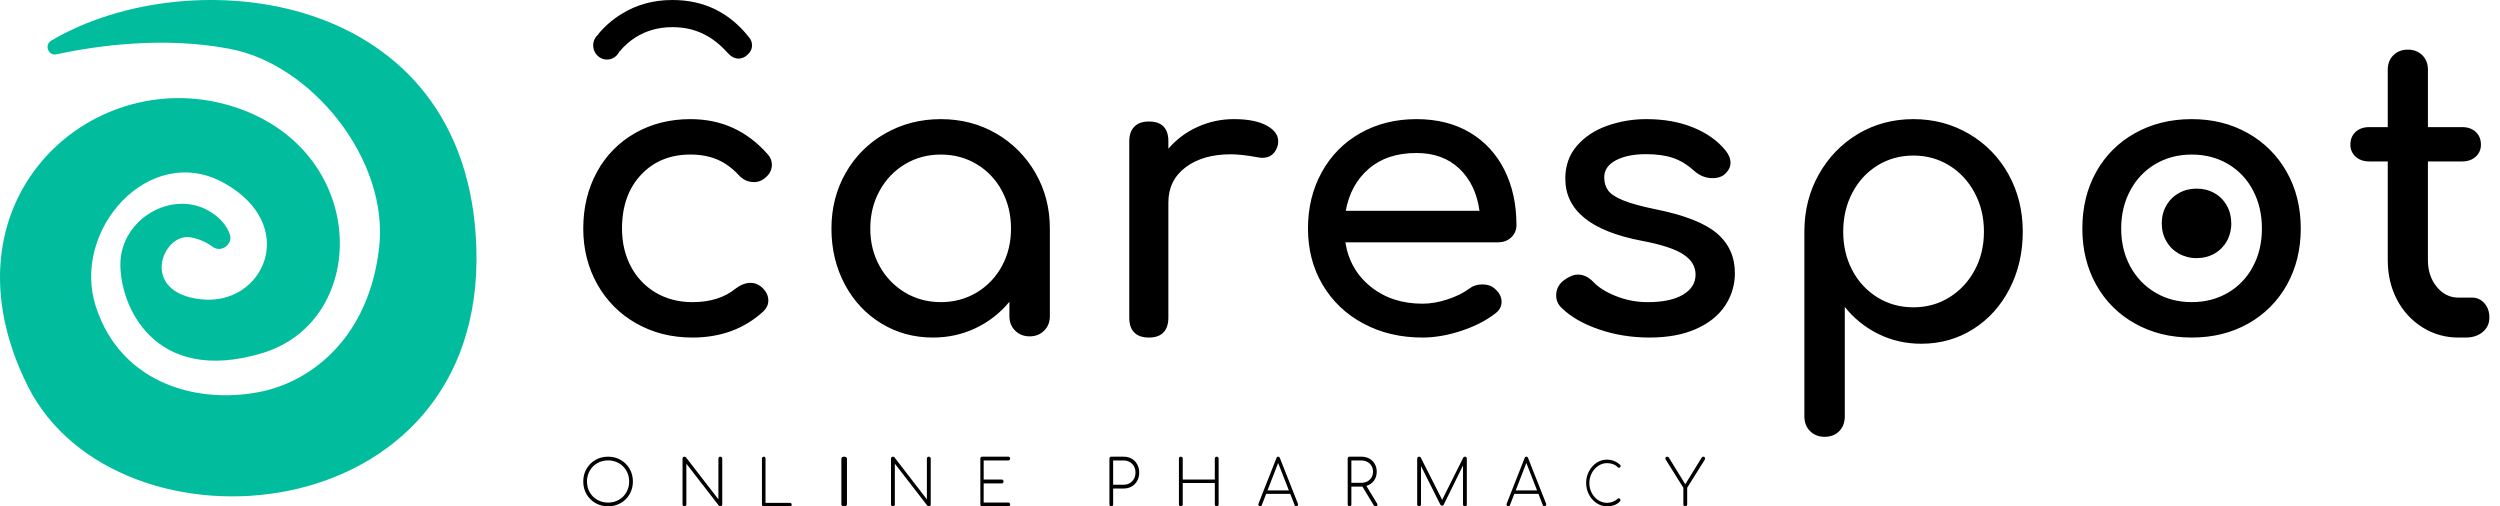 <svg viewBox="0 0 158 32" version="1.1" xmlns="http://www.w3.org/2000/svg">
    <g id="Customers-Page-Jun-2023" stroke="none" stroke-width="1" fill="none" fill-rule="evenodd">
        <g id="Customers-List" transform="translate(-324, -722)" fill-rule="nonzero">
            <g id="carespot" transform="translate(324, 722)">
                <path d="M13.435,15.594 C13.977,16.005 14.746,15.435 14.522,14.802 C14.33,14.262 13.915,13.724 13.115,13.28 C10.81,12.045 7.739,13.819 7.611,16.543 C7.514,19.267 9.723,24.399 16.602,22.308 C23.48,20.217 23.353,9.258 14.489,6.66 C5.627,4.063 -4.037,12.806 1.754,24.399 C7.354,35.581 30.712,33.775 30.105,15.624 C29.56,-0.753 11.994,-2.621 3.226,2.574 C2.779,2.859 3.068,3.556 3.579,3.429 C6.106,2.889 10.329,2.29 14.489,3.081 C19.674,4.031 24.601,10.081 23.96,15.656 C23.321,21.232 19.833,23.988 16.666,24.716 C12.698,25.602 7.706,24.368 6.075,19.425 C4.444,14.548 9.465,8.94 14.169,11.571 C18.97,14.262 16.666,19.331 12.729,18.919 C8.794,18.507 10.235,14.77 11.994,14.991 C12.571,15.087 13.049,15.308 13.435,15.594" id="Path" fill="#02BD9D"></path>
                <path d="M38.431,28.862 C38.724,28.862 38.99,28.93 39.228,29.068 C39.467,29.205 39.656,29.392 39.793,29.632 C39.93,29.871 39.999,30.136 39.999,30.429 C39.999,30.724 39.93,30.991 39.793,31.23 C39.656,31.469 39.467,31.657 39.228,31.794 C38.99,31.931 38.724,31.999 38.431,31.999 C38.151,32.003 37.875,31.932 37.632,31.794 C37.396,31.66 37.201,31.465 37.067,31.23 C36.929,30.986 36.858,30.709 36.862,30.429 C36.862,30.136 36.931,29.871 37.067,29.632 C37.205,29.392 37.392,29.205 37.632,29.068 C37.87,28.93 38.137,28.862 38.431,28.862 Z M45.525,28.862 C45.556,28.862 45.587,28.874 45.609,28.896 C45.634,28.918 45.646,28.947 45.646,28.982 L45.646,31.879 C45.647,31.911 45.633,31.943 45.609,31.965 C45.587,31.987 45.556,31.999 45.525,31.999 C45.491,32.001 45.458,31.987 45.436,31.962 L43.378,29.304 L43.378,31.879 C43.379,31.911 43.367,31.942 43.344,31.965 C43.321,31.988 43.289,32 43.257,31.999 C43.225,32 43.193,31.987 43.17,31.965 C43.147,31.942 43.135,31.911 43.136,31.879 L43.136,28.982 C43.136,28.947 43.147,28.918 43.17,28.896 C43.193,28.873 43.225,28.861 43.257,28.862 C43.295,28.862 43.326,28.875 43.35,28.901 L45.403,31.557 L45.403,28.982 C45.403,28.947 45.415,28.918 45.438,28.896 C45.461,28.873 45.492,28.861 45.525,28.862 Z M101.561,29.05 C101.875,29.05 102.152,29.159 102.392,29.377 C102.413,29.394 102.423,29.419 102.423,29.451 C102.424,29.48 102.414,29.508 102.396,29.53 C102.379,29.553 102.351,29.567 102.322,29.565 C102.297,29.565 102.269,29.551 102.238,29.521 C102.067,29.354 101.842,29.27 101.561,29.27 C101.363,29.27 101.179,29.328 101.007,29.444 C100.834,29.56 100.693,29.719 100.598,29.905 C100.498,30.095 100.446,30.307 100.446,30.522 C100.446,30.748 100.496,30.958 100.596,31.15 C100.697,31.343 100.832,31.495 101.003,31.608 C101.175,31.721 101.361,31.778 101.561,31.778 C101.825,31.778 102.058,31.689 102.258,31.51 C102.272,31.498 102.289,31.491 102.308,31.491 C102.335,31.491 102.36,31.502 102.38,31.524 C102.402,31.546 102.414,31.575 102.413,31.606 C102.413,31.637 102.405,31.662 102.389,31.682 C102.196,31.894 101.92,31.999 101.561,31.999 C101.325,31.999 101.106,31.933 100.904,31.798 C100.7,31.662 100.534,31.476 100.423,31.257 C100.304,31.031 100.243,30.778 100.244,30.522 C100.244,30.26 100.303,30.016 100.421,29.791 C100.539,29.564 100.699,29.385 100.899,29.25 C101.095,29.118 101.325,29.048 101.561,29.05 Z M48.268,28.862 C48.301,28.862 48.327,28.873 48.349,28.896 C48.37,28.919 48.382,28.95 48.381,28.982 L48.381,31.782 L49.925,31.782 C49.957,31.782 49.984,31.793 50.005,31.813 C50.027,31.833 50.039,31.862 50.038,31.891 C50.038,31.923 50.027,31.949 50.005,31.969 C49.983,31.989 49.955,32 49.925,31.999 L48.268,31.999 C48.238,31.999 48.21,31.986 48.189,31.965 C48.167,31.942 48.154,31.911 48.155,31.879 L48.155,28.982 C48.155,28.947 48.167,28.918 48.189,28.896 C48.21,28.874 48.238,28.862 48.268,28.862 Z M53.351,28.862 C53.403,28.862 53.445,28.873 53.478,28.896 C53.511,28.918 53.528,28.947 53.528,28.982 L53.528,31.879 C53.528,31.914 53.511,31.943 53.478,31.965 C53.44,31.989 53.396,32.001 53.351,31.999 C53.307,32.001 53.263,31.989 53.225,31.965 C53.191,31.943 53.175,31.914 53.175,31.879 L53.175,28.982 C53.175,28.947 53.191,28.918 53.225,28.896 C53.263,28.872 53.307,28.86 53.351,28.862 Z M58.701,28.862 C58.733,28.862 58.761,28.873 58.785,28.896 C58.809,28.918 58.823,28.949 58.822,28.982 L58.822,31.879 C58.822,31.914 58.809,31.943 58.785,31.965 C58.763,31.987 58.732,31.999 58.701,31.999 C58.667,32.001 58.634,31.987 58.612,31.962 L56.554,29.304 L56.554,31.879 C56.555,31.911 56.543,31.942 56.52,31.965 C56.497,31.988 56.465,32 56.433,31.999 C56.401,32 56.369,31.987 56.346,31.965 C56.323,31.942 56.311,31.911 56.312,31.879 L56.312,28.982 C56.312,28.947 56.323,28.918 56.346,28.896 C56.369,28.873 56.401,28.861 56.433,28.862 C56.471,28.862 56.502,28.875 56.526,28.901 L58.579,31.557 L58.579,28.982 C58.579,28.947 58.59,28.918 58.614,28.896 C58.637,28.873 58.668,28.861 58.701,28.862 Z M92.587,28.862 C92.622,28.862 92.65,28.873 92.671,28.896 C92.693,28.919 92.704,28.95 92.703,28.982 L92.703,31.879 C92.705,31.91 92.694,31.942 92.672,31.965 C92.65,31.988 92.619,32 92.587,31.999 C92.554,32 92.522,31.987 92.498,31.965 C92.474,31.943 92.461,31.911 92.462,31.879 L92.462,29.417 L91.241,31.902 C91.222,31.94 91.187,31.959 91.136,31.959 C91.088,31.959 91.051,31.934 91.024,31.882 L89.807,29.452 L89.807,31.879 C89.807,31.914 89.795,31.943 89.773,31.965 C89.75,31.987 89.719,32 89.686,31.999 C89.654,32 89.623,31.987 89.601,31.965 C89.578,31.942 89.565,31.911 89.566,31.879 L89.566,28.982 C89.566,28.947 89.577,28.918 89.601,28.896 C89.623,28.873 89.654,28.861 89.686,28.862 C89.74,28.862 89.776,28.881 89.794,28.922 L91.145,31.589 L92.479,28.922 C92.5,28.882 92.542,28.859 92.587,28.862 Z M63.736,28.862 C63.765,28.862 63.791,28.874 63.809,28.896 C63.831,28.918 63.841,28.947 63.841,28.982 C63.842,29.013 63.831,29.043 63.81,29.066 C63.792,29.089 63.765,29.103 63.736,29.103 L62.168,29.103 L62.168,30.308 L63.319,30.308 C63.35,30.308 63.374,30.319 63.394,30.342 C63.413,30.365 63.424,30.394 63.424,30.428 C63.425,30.46 63.414,30.491 63.394,30.516 C63.376,30.54 63.348,30.553 63.319,30.552 L62.167,30.552 L62.167,31.758 L63.736,31.758 C63.765,31.758 63.789,31.771 63.809,31.795 C63.831,31.818 63.841,31.847 63.841,31.879 C63.843,31.91 63.831,31.941 63.81,31.965 C63.792,31.986 63.765,31.999 63.736,31.999 L62.062,31.999 C62.034,31.999 62.007,31.986 61.988,31.965 C61.968,31.941 61.958,31.91 61.959,31.879 L61.959,28.982 C61.959,28.947 61.968,28.918 61.988,28.896 C62.007,28.874 62.034,28.861 62.062,28.862 L63.736,28.862 Z M71.017,28.862 C71.205,28.862 71.375,28.905 71.524,28.99 C71.672,29.076 71.789,29.195 71.872,29.348 C71.956,29.5 71.998,29.673 71.998,29.866 C71.998,30.062 71.956,30.236 71.872,30.388 C71.789,30.541 71.672,30.66 71.524,30.746 C71.369,30.833 71.194,30.878 71.017,30.874 L70.351,30.874 L70.351,31.879 C70.352,31.91 70.341,31.941 70.32,31.965 C70.297,31.988 70.265,32 70.233,31.999 C70.201,32 70.171,31.987 70.149,31.965 C70.126,31.942 70.114,31.911 70.116,31.879 L70.116,28.982 C70.116,28.945 70.126,28.915 70.149,28.895 C70.171,28.873 70.202,28.861 70.233,28.862 L71.017,28.862 Z M76.897,28.862 C76.928,28.862 76.957,28.873 76.98,28.896 C77.005,28.918 77.018,28.949 77.017,28.982 L77.017,31.879 C77.017,31.914 77.005,31.943 76.98,31.965 C76.958,31.986 76.928,31.999 76.897,31.999 C76.865,32 76.833,31.987 76.81,31.965 C76.787,31.942 76.775,31.911 76.776,31.879 L76.776,30.525 L74.749,30.525 L74.749,31.879 C74.749,31.911 74.737,31.942 74.714,31.965 C74.691,31.987 74.66,32 74.627,31.999 C74.596,32 74.565,31.987 74.542,31.965 C74.519,31.942 74.506,31.911 74.508,31.879 L74.508,28.982 C74.506,28.95 74.519,28.918 74.541,28.896 C74.564,28.873 74.595,28.861 74.627,28.862 C74.66,28.86 74.691,28.872 74.714,28.895 C74.737,28.918 74.75,28.949 74.749,28.981 L74.749,30.308 L76.776,30.308 L76.776,28.982 C76.775,28.95 76.787,28.918 76.81,28.895 C76.833,28.873 76.865,28.861 76.897,28.862 Z M86.035,28.861 C86.222,28.861 86.389,28.901 86.539,28.981 C86.684,29.059 86.804,29.176 86.885,29.319 C86.967,29.463 87.009,29.629 87.009,29.813 C87.009,30.033 86.95,30.222 86.832,30.381 C86.714,30.54 86.546,30.656 86.355,30.709 L87.026,31.814 C87.043,31.842 87.054,31.873 87.056,31.906 C87.058,31.934 87.045,31.96 87.023,31.976 C86.994,31.993 86.961,32.002 86.927,32 C86.905,32.001 86.884,31.995 86.866,31.983 C86.848,31.971 86.833,31.954 86.822,31.935 L86.106,30.754 L85.407,30.754 L85.407,31.879 C85.409,31.911 85.398,31.942 85.377,31.965 C85.354,31.988 85.323,32.001 85.291,32 C85.257,32 85.229,31.987 85.207,31.965 C85.185,31.942 85.173,31.911 85.174,31.879 L85.174,28.981 C85.174,28.944 85.185,28.915 85.207,28.893 C85.23,28.872 85.26,28.86 85.291,28.861 L86.035,28.861 Z M107.653,28.862 C107.685,28.862 107.711,28.872 107.731,28.893 C107.752,28.915 107.763,28.944 107.762,28.974 C107.762,29.003 107.755,29.029 107.742,29.051 L106.63,30.826 L106.63,31.879 C106.631,31.911 106.618,31.942 106.595,31.965 C106.572,31.988 106.541,32 106.509,31.999 C106.476,31.999 106.445,31.987 106.422,31.965 C106.399,31.942 106.387,31.911 106.388,31.879 L106.388,30.826 L105.276,29.051 C105.262,29.028 105.254,29.001 105.252,28.974 C105.252,28.942 105.263,28.915 105.284,28.893 C105.307,28.872 105.338,28.86 105.369,28.862 C105.404,28.862 105.436,28.878 105.466,28.91 L106.509,30.605 L107.536,28.938 C107.549,28.914 107.568,28.893 107.59,28.878 C107.609,28.867 107.631,28.861 107.653,28.862 Z M80.779,28.861 C80.83,28.861 80.865,28.889 80.888,28.945 L82.024,31.825 C82.032,31.842 82.037,31.859 82.037,31.878 C82.037,31.909 82.024,31.939 82.002,31.961 C81.983,31.985 81.954,31.998 81.924,31.998 C81.874,31.998 81.839,31.973 81.82,31.922 L81.543,31.211 L80.021,31.211 L79.745,31.922 C79.726,31.973 79.692,31.998 79.639,31.998 C79.608,32 79.578,31.986 79.558,31.961 C79.538,31.938 79.527,31.909 79.527,31.878 C79.527,31.859 79.531,31.842 79.538,31.826 L80.672,28.946 C80.692,28.89 80.728,28.861 80.779,28.861 Z M96.465,28.861 C96.515,28.861 96.552,28.889 96.574,28.945 L97.711,31.825 C97.719,31.842 97.723,31.86 97.723,31.878 C97.723,31.909 97.71,31.939 97.688,31.961 C97.669,31.985 97.64,31.998 97.61,31.998 C97.56,31.998 97.525,31.973 97.505,31.922 L97.229,31.211 L95.706,31.211 L95.43,31.922 C95.412,31.973 95.378,31.998 95.325,31.998 C95.294,32 95.264,31.986 95.244,31.961 C95.223,31.939 95.212,31.909 95.213,31.878 C95.213,31.859 95.217,31.842 95.224,31.826 L96.357,28.946 C96.377,28.89 96.414,28.861 96.465,28.861 Z M38.432,29.097 C38.181,29.097 37.955,29.155 37.751,29.271 C37.55,29.385 37.384,29.551 37.271,29.751 C37.154,29.958 37.094,30.191 37.097,30.429 C37.097,30.68 37.155,30.907 37.271,31.111 C37.387,31.314 37.547,31.475 37.751,31.59 C37.955,31.706 38.182,31.764 38.431,31.764 C38.68,31.764 38.906,31.706 39.109,31.59 C39.31,31.477 39.476,31.311 39.589,31.111 C39.705,30.907 39.764,30.68 39.764,30.429 C39.764,30.18 39.705,29.955 39.589,29.751 C39.475,29.551 39.31,29.385 39.11,29.271 C38.903,29.154 38.669,29.094 38.432,29.097 Z M96.465,29.259 L95.793,30.995 L97.143,30.995 L96.465,29.259 Z M80.779,29.259 L80.107,30.995 L81.457,30.995 L80.779,29.259 Z M71.017,29.103 L70.351,29.103 L70.351,30.634 L71.017,30.634 C71.162,30.633 71.289,30.601 71.402,30.535 C71.514,30.469 71.603,30.378 71.667,30.262 C71.731,30.145 71.763,30.013 71.763,29.866 C71.763,29.719 71.731,29.588 71.667,29.472 C71.605,29.36 71.513,29.266 71.402,29.201 C71.285,29.134 71.152,29.101 71.017,29.103 Z M86.035,29.102 L85.407,29.102 L85.407,30.513 L86.035,30.513 C86.179,30.512 86.305,30.483 86.417,30.424 C86.529,30.365 86.616,30.282 86.68,30.175 C86.743,30.068 86.775,29.947 86.775,29.814 C86.775,29.677 86.744,29.555 86.68,29.446 C86.617,29.339 86.526,29.251 86.416,29.193 C86.299,29.131 86.168,29.1 86.035,29.102 Z M120.925,7.529 C122.211,7.529 123.384,7.84 124.445,8.462 C125.493,9.073 126.355,9.957 126.938,11.021 C127.539,12.104 127.839,13.309 127.839,14.64 C127.839,15.97 127.56,17.177 127.001,18.259 C126.441,19.342 125.673,20.19 124.696,20.804 C123.719,21.417 122.629,21.724 121.426,21.724 C120.457,21.724 119.555,21.52 118.72,21.11 C117.891,20.706 117.163,20.12 116.591,19.397 L116.591,26.303 C116.591,26.695 116.474,27.01 116.24,27.249 C116.007,27.487 115.697,27.607 115.313,27.607 C114.946,27.607 114.641,27.488 114.399,27.249 C114.157,27.01 114.036,26.695 114.036,26.303 L114.036,14.64 C114.036,13.31 114.34,12.104 114.95,11.021 C115.56,9.938 116.387,9.085 117.43,8.462 C118.474,7.841 119.639,7.529 120.925,7.529 Z M59.461,7.529 C60.747,7.529 61.913,7.832 62.956,8.436 C63.989,9.031 64.844,9.89 65.436,10.924 C66.046,11.978 66.351,13.15 66.351,14.444 L66.351,19.989 C66.351,20.355 66.229,20.658 65.988,20.897 C65.746,21.138 65.441,21.258 65.074,21.258 C64.705,21.258 64.401,21.138 64.159,20.897 C63.916,20.658 63.795,20.355 63.795,19.989 L63.795,19.07 C63.218,19.776 62.491,20.345 61.666,20.735 C60.831,21.134 59.929,21.333 58.96,21.333 C57.757,21.333 56.668,21.034 55.692,20.437 C54.715,19.841 53.946,19.016 53.386,17.963 C52.827,16.911 52.547,15.736 52.547,14.444 C52.547,13.15 52.848,11.978 53.449,10.924 C54.05,9.871 54.881,9.042 55.941,8.436 C57.002,7.832 58.175,7.529 59.461,7.529 Z M152.176,3.137 C152.547,3.137 152.852,3.256 153.089,3.49 C153.326,3.727 153.445,4.03 153.445,4.399 L153.445,8.033 L155.603,8.033 C155.958,8.033 156.245,8.133 156.466,8.336 C156.686,8.538 156.795,8.808 156.795,9.144 C156.795,9.447 156.686,9.699 156.466,9.901 C156.245,10.103 155.958,10.203 155.603,10.203 L153.444,10.203 L153.444,16.437 C153.444,17.11 153.631,17.674 154.003,18.128 C154.375,18.582 154.832,18.809 155.374,18.809 L156.238,18.809 C156.543,18.809 156.8,18.928 157.011,19.162 C157.223,19.398 157.329,19.702 157.329,20.071 C157.329,20.442 157.189,20.744 156.91,20.98 C156.63,21.215 156.272,21.333 155.831,21.333 L155.374,21.333 C154.571,21.34 153.782,21.117 153.102,20.69 C152.417,20.261 151.86,19.655 151.49,18.936 C151.1,18.196 150.906,17.362 150.906,16.437 L150.906,10.203 L149.738,10.203 C149.383,10.203 149.095,10.103 148.874,9.901 C148.659,9.709 148.538,9.432 148.545,9.144 C148.545,8.808 148.655,8.538 148.874,8.336 C149.095,8.134 149.382,8.033 149.738,8.033 L150.906,8.033 L150.906,4.399 C150.906,4.03 151.024,3.728 151.262,3.49 C151.498,3.256 151.802,3.137 152.176,3.137 Z M138.518,7.529 C139.837,7.529 141.019,7.824 142.063,8.413 C143.092,8.987 143.942,9.835 144.518,10.862 C145.111,11.907 145.408,13.101 145.408,14.444 C145.408,15.77 145.115,16.956 144.531,18 C143.962,19.029 143.116,19.878 142.088,20.45 C141.044,21.04 139.855,21.333 138.518,21.333 C137.182,21.333 135.988,21.039 134.936,20.45 C133.903,19.881 133.052,19.032 132.481,18 C131.896,16.956 131.604,15.77 131.604,14.444 C131.604,13.101 131.896,11.907 132.481,10.862 C133.052,9.83 133.904,8.982 134.936,8.413 C135.988,7.824 137.183,7.529 138.518,7.529 Z M43.634,7.529 C45.601,7.529 47.233,8.276 48.533,9.767 C48.699,9.95 48.783,10.166 48.783,10.414 C48.783,10.779 48.6,11.086 48.233,11.335 C48.065,11.451 47.864,11.512 47.659,11.509 C47.275,11.509 46.95,11.359 46.683,11.061 C46.267,10.614 45.813,10.286 45.322,10.078 C44.829,9.871 44.268,9.767 43.634,9.767 C42.352,9.767 41.31,10.195 40.511,11.049 C39.711,11.902 39.311,13.034 39.311,14.444 C39.311,15.339 39.499,16.138 39.873,16.843 C40.232,17.532 40.777,18.105 41.447,18.497 C42.122,18.895 42.893,19.095 43.759,19.095 C44.892,19.095 45.809,18.805 46.509,18.224 C46.825,17.992 47.133,17.876 47.433,17.876 C47.666,17.876 47.883,17.951 48.083,18.1 C48.4,18.365 48.558,18.664 48.558,18.995 C48.558,19.243 48.458,19.467 48.258,19.666 C47.057,20.777 45.559,21.333 43.759,21.333 C42.443,21.333 41.26,21.034 40.211,20.437 C39.177,19.857 38.324,19 37.748,17.963 C37.157,16.911 36.862,15.736 36.862,14.444 C36.862,13.117 37.149,11.928 37.724,10.875 C38.279,9.842 39.115,8.988 40.136,8.412 C41.169,7.824 42.335,7.529 43.634,7.529 Z M77.991,7.529 C78.864,7.529 79.547,7.663 80.041,7.928 C80.535,8.195 80.782,8.528 80.782,8.927 C80.782,9.043 80.774,9.127 80.757,9.177 C80.609,9.71 80.28,9.975 79.769,9.975 C79.645,9.97 79.521,9.953 79.399,9.925 C78.74,9.809 78.205,9.751 77.793,9.751 C76.608,9.751 75.653,10.026 74.928,10.574 C74.203,11.124 73.841,11.864 73.841,12.796 L73.841,20.085 C73.841,20.484 73.738,20.792 73.532,21.008 C73.326,21.225 73.017,21.333 72.606,21.333 C72.211,21.333 71.906,21.23 71.692,21.022 C71.478,20.813 71.37,20.501 71.37,20.085 L71.37,8.927 C71.37,8.528 71.477,8.22 71.692,8.004 C71.906,7.787 72.211,7.679 72.606,7.679 C73.429,7.679 73.841,8.095 73.841,8.927 L73.841,9.401 C74.341,8.814 74.966,8.346 75.669,8.029 C76.397,7.695 77.19,7.525 77.991,7.529 Z M104.072,7.529 C105.16,7.529 106.135,7.703 106.997,8.052 C107.858,8.4 108.54,8.881 109.042,9.495 C109.259,9.76 109.368,10.025 109.368,10.291 C109.368,10.572 109.226,10.829 108.942,11.061 C108.757,11.194 108.523,11.26 108.239,11.26 C107.803,11.26 107.411,11.103 107.059,10.788 C106.641,10.407 106.197,10.137 105.729,9.979 C105.261,9.822 104.692,9.743 104.023,9.743 C103.253,9.743 102.62,9.871 102.128,10.129 C101.634,10.386 101.387,10.746 101.387,11.21 C101.387,11.543 101.471,11.82 101.638,12.044 C101.805,12.268 102.123,12.475 102.592,12.665 C103.06,12.856 103.737,13.043 104.624,13.224 C106.448,13.59 107.741,14.095 108.503,14.742 C109.264,15.389 109.644,16.227 109.644,17.254 C109.651,17.994 109.432,18.718 109.017,19.331 C108.599,19.953 107.984,20.441 107.172,20.798 C106.361,21.155 105.385,21.333 104.249,21.333 C103.11,21.333 102.04,21.159 101.036,20.811 C100.032,20.463 99.245,20.007 98.676,19.443 C98.465,19.242 98.347,18.963 98.35,18.672 C98.35,18.274 98.517,17.95 98.852,17.702 C99.171,17.47 99.463,17.353 99.73,17.353 C100.065,17.353 100.384,17.502 100.684,17.802 C101.002,18.15 101.478,18.452 102.115,18.709 C102.761,18.968 103.451,19.099 104.148,19.095 C105.101,19.095 105.842,18.937 106.369,18.622 C106.896,18.307 107.16,17.884 107.16,17.353 C107.16,16.84 106.9,16.413 106.382,16.073 C105.863,15.734 104.985,15.447 103.747,15.215 C100.534,14.601 98.927,13.292 98.927,11.285 C98.927,10.473 99.171,9.784 99.655,9.221 C100.141,8.657 100.776,8.234 101.563,7.952 C102.368,7.667 103.218,7.524 104.072,7.529 Z M89.518,7.529 C90.822,7.529 91.947,7.812 92.895,8.374 C93.843,8.939 94.57,9.727 95.079,10.737 C95.586,11.749 95.84,12.909 95.84,14.22 C95.84,14.535 95.729,14.796 95.51,15.003 C95.29,15.21 95.01,15.314 94.672,15.314 L85.026,15.314 C85.211,16.475 85.748,17.412 86.637,18.125 C87.526,18.837 88.614,19.193 89.9,19.193 C90.407,19.193 90.936,19.103 91.487,18.92 C92.036,18.738 92.489,18.514 92.845,18.249 C93.081,18.067 93.361,17.975 93.682,17.975 C94.003,17.975 94.258,18.058 94.444,18.224 C94.748,18.473 94.9,18.755 94.9,19.07 C94.9,19.368 94.766,19.617 94.495,19.816 C93.919,20.264 93.204,20.628 92.349,20.91 C91.495,21.192 90.678,21.333 89.9,21.333 C88.511,21.333 87.268,21.038 86.168,20.45 C85.067,19.861 84.209,19.045 83.591,18 C82.973,16.956 82.664,15.77 82.664,14.444 C82.664,13.117 82.956,11.928 83.54,10.874 C84.105,9.841 84.949,8.987 85.977,8.412 C87.019,7.823 88.199,7.529 89.518,7.529 Z M120.925,9.831 C120.09,9.831 119.334,10.04 118.658,10.457 C117.982,10.876 117.451,11.451 117.067,12.184 C116.682,12.917 116.491,13.736 116.491,14.64 C116.491,15.543 116.682,16.357 117.067,17.083 C117.432,17.787 117.982,18.38 118.658,18.797 C119.334,19.214 120.09,19.422 120.925,19.422 C121.76,19.422 122.516,19.214 123.193,18.797 C123.869,18.379 124.404,17.807 124.796,17.083 C125.189,16.357 125.385,15.543 125.385,14.64 C125.385,13.736 125.189,12.917 124.796,12.184 C124.403,11.451 123.869,10.876 123.193,10.457 C122.515,10.04 121.76,9.831 120.925,9.831 Z M138.518,9.768 C137.666,9.768 136.903,9.967 136.226,10.365 C135.551,10.761 135,11.339 134.636,12.031 C134.251,12.744 134.059,13.548 134.059,14.444 C134.059,15.339 134.251,16.139 134.636,16.843 C135.003,17.531 135.553,18.104 136.226,18.498 C136.903,18.896 137.666,19.094 138.518,19.094 C139.37,19.094 140.135,18.896 140.811,18.498 C141.482,18.106 142.028,17.532 142.388,16.843 C142.765,16.139 142.953,15.339 142.953,14.444 C142.953,13.548 142.765,12.744 142.388,12.031 C142.031,11.338 141.484,10.76 140.811,10.365 C140.135,9.967 139.37,9.768 138.518,9.768 Z M59.462,9.768 C58.626,9.768 57.871,9.971 57.194,10.377 C56.519,10.782 55.965,11.362 55.591,12.056 C55.198,12.768 55.002,13.565 55.002,14.444 C55.002,15.323 55.198,16.113 55.591,16.819 C55.967,17.507 56.521,18.083 57.194,18.485 C57.871,18.891 58.626,19.094 59.462,19.094 C60.296,19.094 61.052,18.891 61.729,18.485 C62.4,18.084 62.95,17.508 63.319,16.819 C63.703,16.114 63.896,15.323 63.896,14.444 C63.896,13.565 63.703,12.769 63.319,12.056 C62.952,11.361 62.402,10.78 61.729,10.377 C61.052,9.971 60.296,9.768 59.462,9.768 Z M138.824,11.921 C139.244,11.921 139.619,12.015 139.953,12.205 C140.28,12.39 140.55,12.661 140.733,12.989 C140.92,13.324 141.016,13.7 141.016,14.12 C141.021,14.513 140.924,14.899 140.734,15.242 C140.55,15.57 140.28,15.842 139.953,16.028 C139.619,16.217 139.244,16.313 138.823,16.313 C138.431,16.317 138.045,16.219 137.703,16.028 C137.366,15.838 137.102,15.577 136.912,15.242 C136.72,14.911 136.623,14.535 136.623,14.121 C136.623,13.701 136.72,13.324 136.912,12.99 C137.098,12.66 137.371,12.389 137.702,12.205 C138.038,12.015 138.414,11.921 138.824,11.921 Z M89.518,9.669 C88.284,9.669 87.28,10.001 86.51,10.663 C85.74,11.326 85.254,12.214 85.051,13.324 L93.504,13.324 C93.353,12.214 92.929,11.326 92.235,10.663 C91.541,10.001 90.635,9.669 89.518,9.669 Z M42.496,3.40316128e-05 C44.484,3.40316128e-05 46.097,0.785 47.336,2.354 C47.463,2.5 47.528,2.673 47.528,2.869 C47.528,3.13 47.394,3.359 47.124,3.556 C46.98,3.654 46.828,3.703 46.671,3.703 C46.431,3.703 46.201,3.581 45.978,3.334 C45.501,2.795 44.976,2.391 44.405,2.121 C43.832,1.851 43.197,1.716 42.496,1.716 C41.622,1.716 40.844,1.933 40.16,2.366 C39.781,2.607 39.444,2.907 39.161,3.255 L39.149,3.246 C39.01,3.552 38.709,3.765 38.359,3.765 C37.879,3.765 37.489,3.363 37.489,2.867 C37.489,2.583 37.62,2.333 37.822,2.169 L37.808,2.157 C38.225,1.654 38.722,1.224 39.279,0.883 C40.232,0.292 41.304,3.40316128e-05 42.496,3.40316128e-05 Z" id="Combined-Shape" fill="#000000"></path>
            </g>
        </g>
    </g>
</svg>